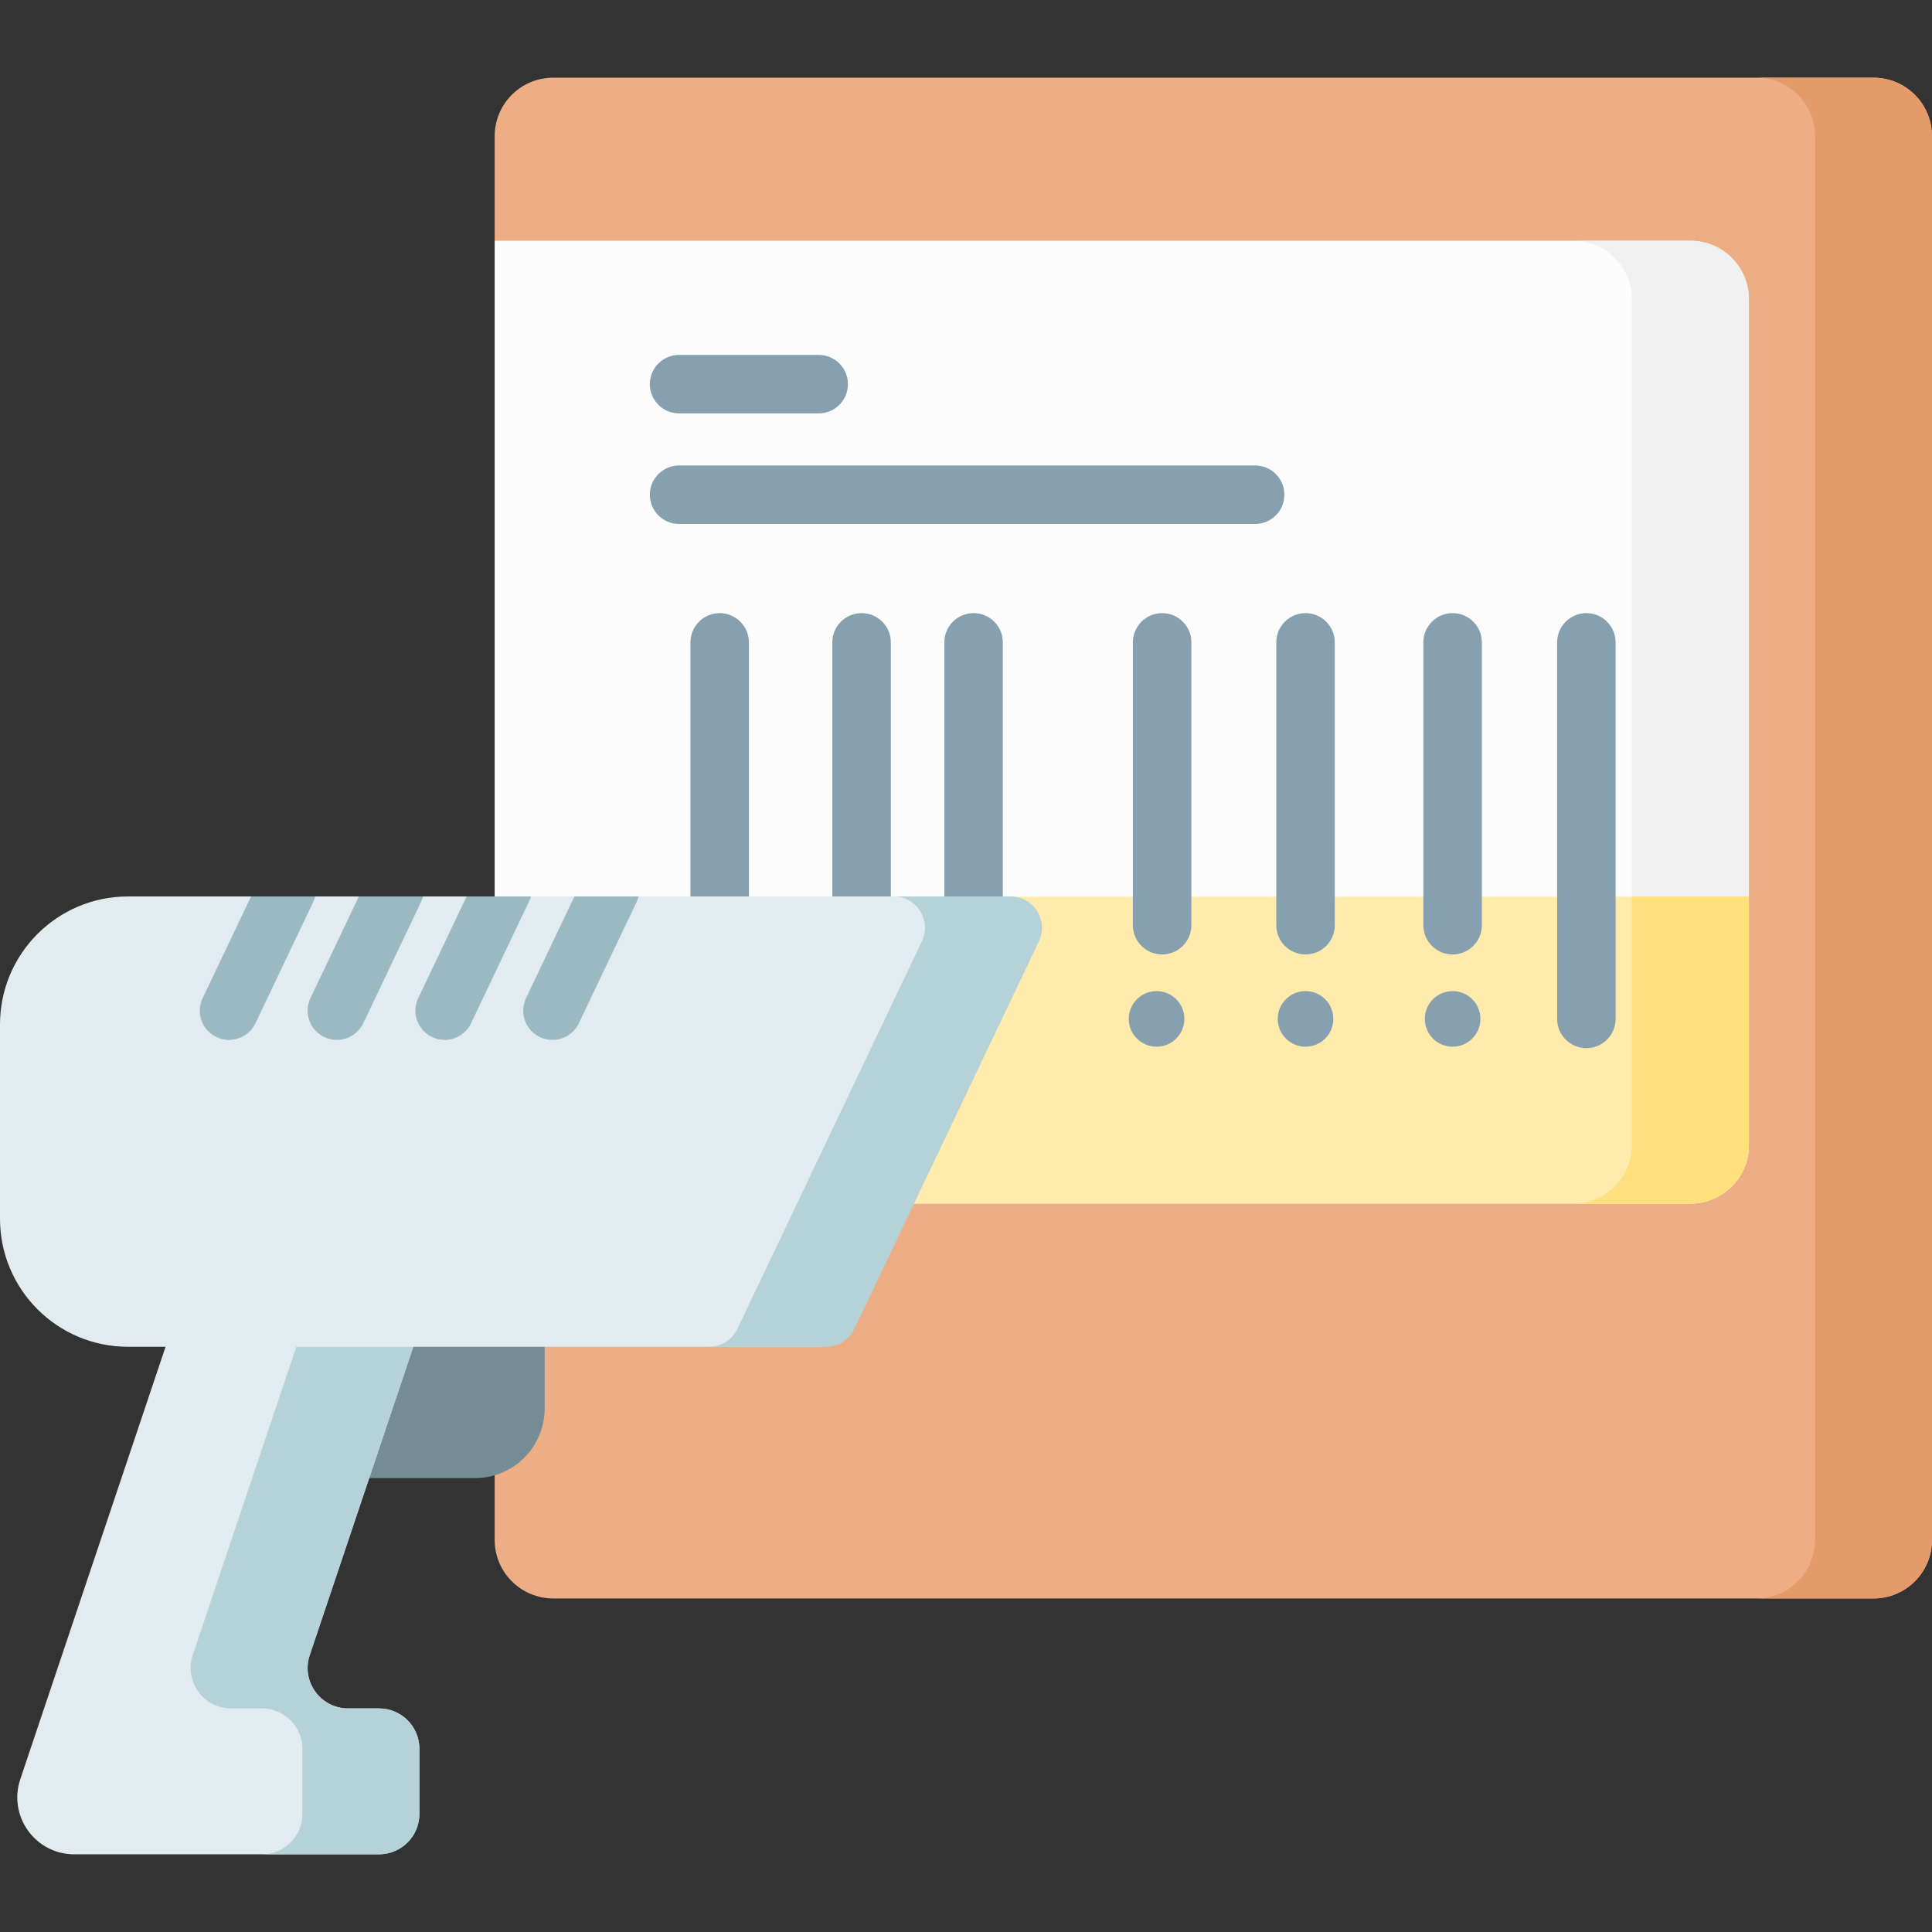 <svg id="Capa_1" enable-background="new 0 0 495.436 495.436" height="512" viewBox="0 0 495.436 495.436" width="512" xmlns="http://www.w3.org/2000/svg"><rect x="0" y="0" width="495.436" height="495.436" fill="#333333" stroke="none"/><g><g><g><path d="m480.436 409.9h-338.583c-8.284 0-15-6.716-15-15v-49.537l30-162.105-30-121.513v-26.824c0-8.284 6.716-15 15-15h338.582c8.284 0 15 6.716 15 15v359.979c.001 8.284-6.715 15-14.999 15z" fill="#edae86"/></g></g><g><g><path d="m480.436 19.921h-30c8.284 0 15 6.716 15 15v359.979c0 8.284-6.716 15-15 15h30c8.284 0 15-6.716 15-15v-359.979c0-8.284-6.716-15-15-15z" fill="#e59a69"/></g></g><g><g><path d="m433.477 308.633h-306.624v-246.887h306.623c8.284 0 15 6.716 15 15v216.888c.001 8.283-6.715 14.999-14.999 14.999z" fill="#fdfcfc"/></g></g><g><g><path d="m433.477 61.745h-30c8.284 0 15 6.716 15 15v216.888c0 8.284-6.716 15-15 15h30c8.284 0 15-6.716 15-15v-216.888c0-8.284-6.716-15-15-15z" fill="#f1f1f1"/></g></g><g><g><path d="m126.853 229.953v78.68h306.623c8.284 0 15-6.716 15-15v-63.68z" fill="#ffebab"/></g></g><g><g><path d="m418.477 229.953v63.68c0 8.284-6.716 15-15 15h30c8.284 0 15-6.716 15-15v-63.68z" fill="#ffe07d"/></g></g><g><g><circle cx="296.584" cy="261.283" fill="#87a0af" r="7.131"/></g></g><g><g><circle cx="334.784" cy="261.283" fill="#87a0af" r="7.131"/></g></g><g><g><circle cx="372.504" cy="261.283" fill="#87a0af" r="7.131"/></g></g><g><g><path d="m298.012 244.758c-4.143 0-7.5-3.358-7.5-7.5v-72.532c0-4.142 3.357-7.5 7.5-7.5s7.5 3.358 7.5 7.5v72.532c0 4.142-3.357 7.5-7.5 7.5z" fill="#87a0af"/></g></g><g><g><g><path d="m184.548 253.377c-4.142 0-7.5-3.358-7.5-7.5v-81.15c0-4.142 3.358-7.5 7.5-7.5 4.143 0 7.5 3.358 7.5 7.5v81.15c0 4.142-3.357 7.5-7.5 7.5z" fill="#87a0af"/></g></g><g><g><path d="m220.942 251.487c-4.143 0-7.5-3.358-7.5-7.5v-79.261c0-4.142 3.357-7.5 7.5-7.5s7.5 3.358 7.5 7.5v79.261c0 4.142-3.357 7.5-7.5 7.5z" fill="#87a0af"/></g></g><g><g><path d="m249.663 253.377c-4.143 0-7.5-3.358-7.5-7.5v-81.15c0-4.142 3.357-7.5 7.5-7.5s7.5 3.358 7.5 7.5v81.15c0 4.142-3.358 7.5-7.5 7.5z" fill="#87a0af"/></g></g></g><g><g><path d="m334.784 244.758c-4.143 0-7.5-3.358-7.5-7.5v-72.532c0-4.142 3.357-7.5 7.5-7.5s7.5 3.358 7.5 7.5v72.532c0 4.142-3.358 7.5-7.5 7.5z" fill="#87a0af"/></g></g><g><g><path d="m372.504 244.758c-4.143 0-7.5-3.358-7.5-7.5v-72.532c0-4.142 3.357-7.5 7.5-7.5s7.5 3.358 7.5 7.5v72.532c0 4.142-3.357 7.5-7.5 7.5z" fill="#87a0af"/></g></g><g><g><path d="m406.804 268.783c-4.143 0-7.5-3.358-7.5-7.5v-96.557c0-4.142 3.357-7.5 7.5-7.5s7.5 3.358 7.5 7.5v96.557c0 4.142-3.357 7.5-7.5 7.5z" fill="#87a0af"/></g></g><g><g><path d="m209.942 106.009h-35.801c-4.143 0-7.5-3.358-7.5-7.5s3.357-7.5 7.5-7.5h35.801c4.143 0 7.5 3.358 7.5 7.5s-3.357 7.5-7.5 7.5z" fill="#87a0af"/></g></g><g><g><path d="m321.861 134.363h-147.72c-4.143 0-7.5-3.358-7.5-7.5s3.357-7.5 7.5-7.5h147.72c4.143 0 7.5 3.358 7.5 7.5s-3.358 7.5-7.5 7.5z" fill="#87a0af"/></g></g><g><g><path d="m121.798 379.047h-49.494v-67.369h67.369v49.494c0 9.872-8.003 17.875-17.875 17.875z" fill="#738c96"/></g></g><g><g><path d="m116.607 313.751h-63.534l-47.871 142.515c-3.178 9.46 3.861 19.249 13.84 19.249h78.137c5.728 0 10.371-4.643 10.371-10.371v-16.672c0-5.728-4.643-10.371-10.371-10.371h-7.917c-7.089 0-12.089-6.953-9.831-13.674z" fill="#e1ebf0"/></g></g><g><g><path d="m97.179 438.101h-7.917c-7.089 0-12.089-6.953-9.831-13.674l37.176-110.676h-30l-37.176 110.676c-2.257 6.72 2.742 13.674 9.832 13.674h7.917c5.728 0 10.371 4.643 10.371 10.371v16.672c0 5.728-4.643 10.371-10.371 10.371h30c5.728 0 10.371-4.643 10.371-10.371v-16.672c-.001-5.728-4.644-10.371-10.372-10.371z" fill="#b4d2d7"/></g></g><g><g><path d="m209.843 345.363h-177.017c-18.129 0-32.826-14.697-32.826-32.827v-49.824c0-18.129 14.697-32.826 32.826-32.826h224.345c5.788 0 9.676 5.938 7.361 11.243l-47.328 99.414c-1.277 2.927-4.167 4.82-7.361 4.82z" fill="#e1ebf0"/></g></g><g><g><path d="m259.171 229.886h-30c5.788 0 9.676 5.938 7.361 11.243l-47.328 99.414c-1.277 2.927-4.167 4.82-7.361 4.82h30c3.194 0 6.084-1.892 7.361-4.82l47.328-99.414c2.315-5.305-1.572-11.243-7.361-11.243z" fill="#b4d2d7"/></g></g><g fill="#9bb9c3"><path d="m55.517 265.944c1.04.495 2.138.73 3.219.73 2.803 0 5.491-1.579 6.776-4.278l14.824-31.139c.213-.448.376-.907.495-1.371h-16.454l-12.408 26.063c-1.781 3.74-.192 8.215 3.548 9.995z"/><path d="m79.614 255.949c-1.781 3.74-.192 8.215 3.548 9.996 1.04.495 2.138.73 3.219.73 2.803 0 5.491-1.579 6.776-4.278l14.824-31.139c.214-.448.376-.907.495-1.371h-16.455z"/><path d="m110.805 265.944c1.04.495 2.138.73 3.219.73 2.803 0 5.491-1.579 6.776-4.278l14.824-31.139c.213-.448.376-.907.495-1.371h-16.454l-12.408 26.063c-1.781 3.74-.192 8.215 3.548 9.995z"/><path d="m147.309 229.886-12.408 26.062c-1.781 3.74-.192 8.215 3.548 9.996 1.04.496 2.138.73 3.219.73 2.803 0 5.491-1.579 6.776-4.278l14.825-31.139c.213-.449.376-.908.495-1.371z"/></g></g></svg>